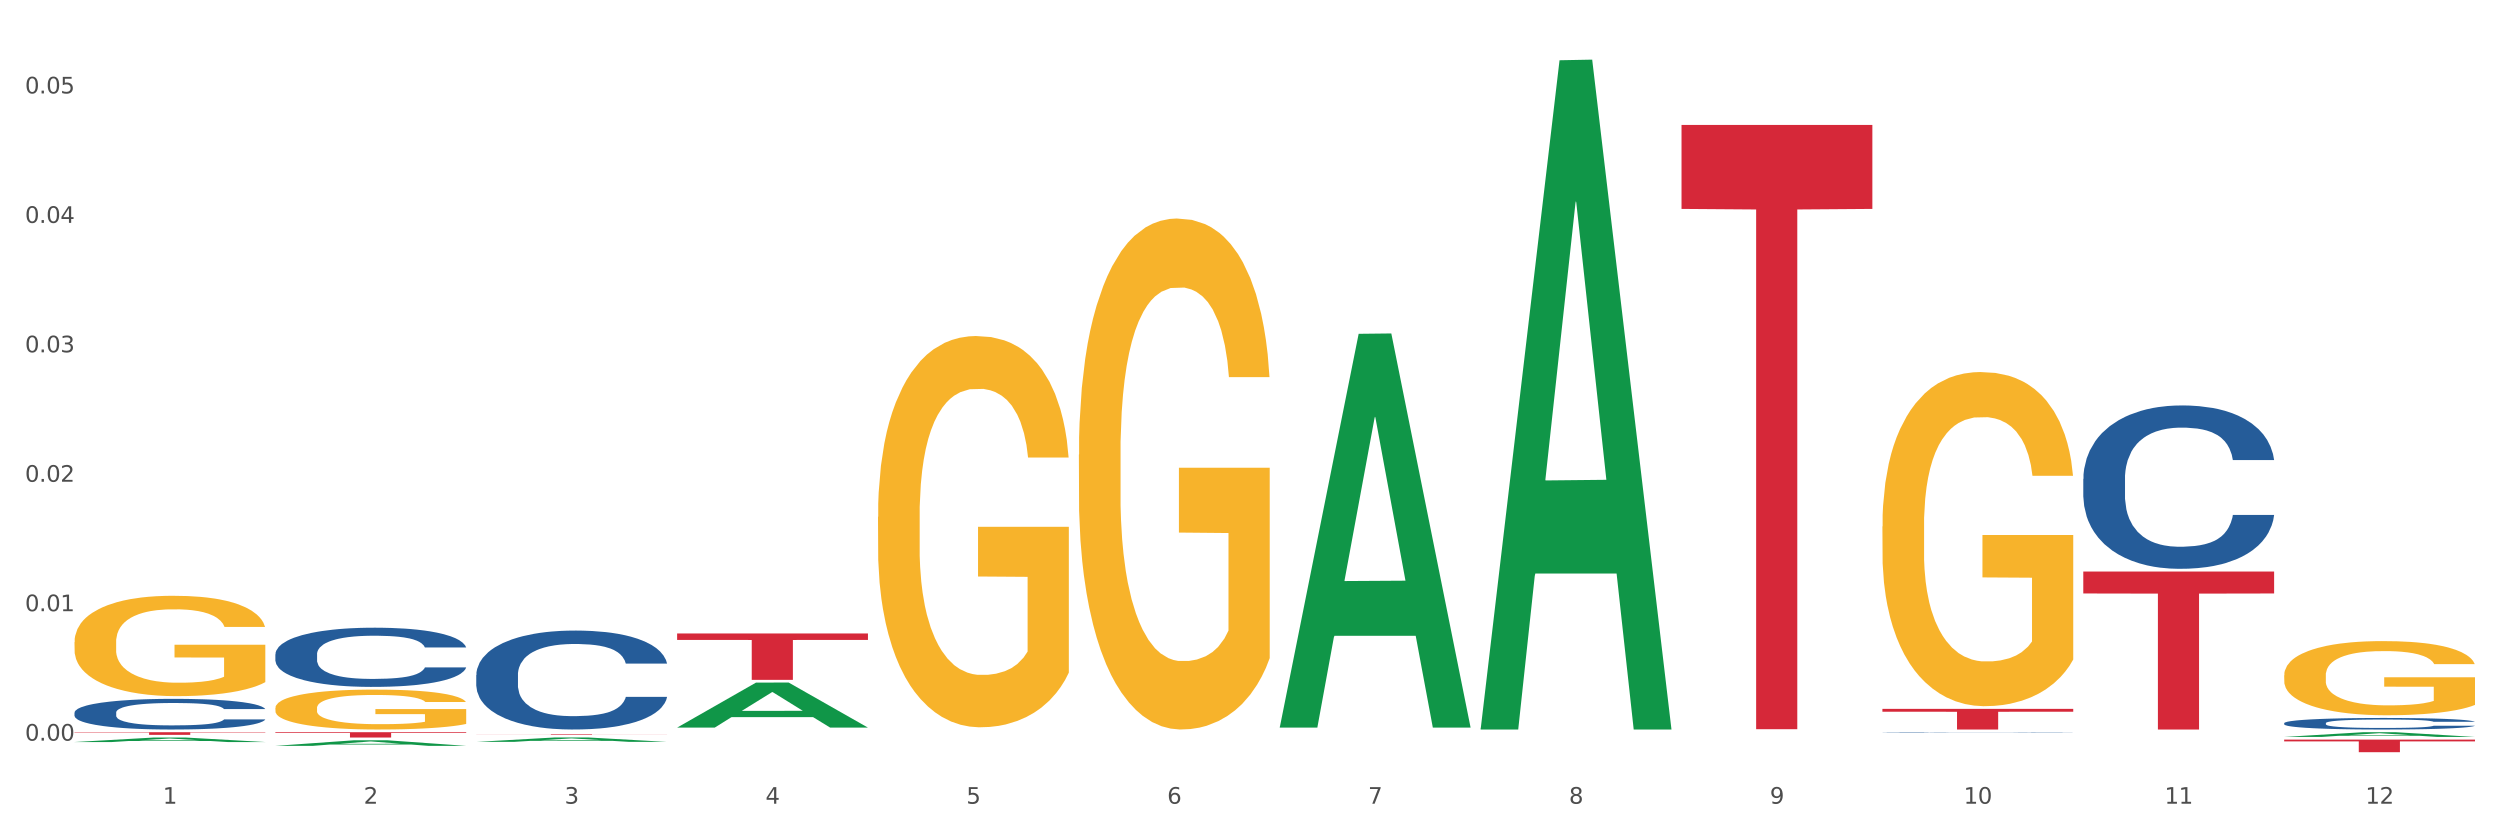 <?xml version="1.0" encoding="utf-8" standalone="no"?>
<!DOCTYPE svg PUBLIC "-//W3C//DTD SVG 1.1//EN"
  "http://www.w3.org/Graphics/SVG/1.1/DTD/svg11.dtd">
<svg xmlns:xlink="http://www.w3.org/1999/xlink" width="1080pt" height="360pt" viewBox="0 0 1080 360" xmlns="http://www.w3.org/2000/svg" version="1.1">
 <rect x="0" y="0" width="1080" height="360" fill="#333333" stroke="none"/>
 <defs>
  <style type="text/css">*{stroke-linejoin: round; stroke-linecap: butt}</style>
 </defs>
 <g id="figure_1">
  <g id="patch_1">
   <path d="M 0 360 
L 1080 360 
L 1080 0 
L 0 0 
z
" style="fill: #ffffff; stroke: #ffffff; stroke-linejoin: miter"/>
  </g>
  <g id="axes_1">
   <g id="matplotlib.axis_1">
    <g id="xtick_1">
     <g id="text_1">
      <!-- 1 -->
      <g style="fill: #4d4d4d" transform="translate(70.342 347.204) scale(0.096 -0.096)">
       <defs>
        <path id="DejaVuSans-31" d="M 794 531 
L 1825 531 
L 1825 4091 
L 703 3866 
L 703 4441 
L 1819 4666 
L 2450 4666 
L 2450 531 
L 3481 531 
L 3481 0 
L 794 0 
L 794 531 
z
" transform="scale(0.016)"/>
       </defs>
       <use xlink:href="#DejaVuSans-31"/>
      </g>
     </g>
    </g>
    <g id="xtick_2">
     <g id="text_2">
      <!-- 2 -->
      <g style="fill: #4d4d4d" transform="translate(157.122 347.204) scale(0.096 -0.096)">
       <defs>
        <path id="DejaVuSans-32" d="M 1228 531 
L 3431 531 
L 3431 0 
L 469 0 
L 469 531 
Q 828 903 1448 1529 
Q 2069 2156 2228 2338 
Q 2531 2678 2651 2914 
Q 2772 3150 2772 3378 
Q 2772 3750 2511 3984 
Q 2250 4219 1831 4219 
Q 1534 4219 1204 4116 
Q 875 4013 500 3803 
L 500 4441 
Q 881 4594 1212 4672 
Q 1544 4750 1819 4750 
Q 2544 4750 2975 4387 
Q 3406 4025 3406 3419 
Q 3406 3131 3298 2873 
Q 3191 2616 2906 2266 
Q 2828 2175 2409 1742 
Q 1991 1309 1228 531 
z
" transform="scale(0.016)"/>
       </defs>
       <use xlink:href="#DejaVuSans-32"/>
      </g>
     </g>
    </g>
    <g id="xtick_3">
     <g id="text_3">
      <!-- 3 -->
      <g style="fill: #4d4d4d" transform="translate(243.902 347.204) scale(0.096 -0.096)">
       <defs>
        <path id="DejaVuSans-33" d="M 2597 2516 
Q 3050 2419 3304 2112 
Q 3559 1806 3559 1356 
Q 3559 666 3084 287 
Q 2609 -91 1734 -91 
Q 1441 -91 1130 -33 
Q 819 25 488 141 
L 488 750 
Q 750 597 1062 519 
Q 1375 441 1716 441 
Q 2309 441 2620 675 
Q 2931 909 2931 1356 
Q 2931 1769 2642 2001 
Q 2353 2234 1838 2234 
L 1294 2234 
L 1294 2753 
L 1863 2753 
Q 2328 2753 2575 2939 
Q 2822 3125 2822 3475 
Q 2822 3834 2567 4026 
Q 2313 4219 1838 4219 
Q 1578 4219 1281 4162 
Q 984 4106 628 3988 
L 628 4550 
Q 988 4650 1302 4700 
Q 1616 4750 1894 4750 
Q 2613 4750 3031 4423 
Q 3450 4097 3450 3541 
Q 3450 3153 3228 2886 
Q 3006 2619 2597 2516 
z
" transform="scale(0.016)"/>
       </defs>
       <use xlink:href="#DejaVuSans-33"/>
      </g>
     </g>
    </g>
    <g id="xtick_4">
     <g id="text_4">
      <!-- 4 -->
      <g style="fill: #4d4d4d" transform="translate(330.683 347.204) scale(0.096 -0.096)">
       <defs>
        <path id="DejaVuSans-34" d="M 2419 4116 
L 825 1625 
L 2419 1625 
L 2419 4116 
z
M 2253 4666 
L 3047 4666 
L 3047 1625 
L 3713 1625 
L 3713 1100 
L 3047 1100 
L 3047 0 
L 2419 0 
L 2419 1100 
L 313 1100 
L 313 1709 
L 2253 4666 
z
" transform="scale(0.016)"/>
       </defs>
       <use xlink:href="#DejaVuSans-34"/>
      </g>
     </g>
    </g>
    <g id="xtick_5">
     <g id="text_5">
      <!-- 5 -->
      <g style="fill: #4d4d4d" transform="translate(417.463 347.204) scale(0.096 -0.096)">
       <defs>
        <path id="DejaVuSans-35" d="M 691 4666 
L 3169 4666 
L 3169 4134 
L 1269 4134 
L 1269 2991 
Q 1406 3038 1543 3061 
Q 1681 3084 1819 3084 
Q 2600 3084 3056 2656 
Q 3513 2228 3513 1497 
Q 3513 744 3044 326 
Q 2575 -91 1722 -91 
Q 1428 -91 1123 -41 
Q 819 9 494 109 
L 494 744 
Q 775 591 1075 516 
Q 1375 441 1709 441 
Q 2250 441 2565 725 
Q 2881 1009 2881 1497 
Q 2881 1984 2565 2268 
Q 2250 2553 1709 2553 
Q 1456 2553 1204 2497 
Q 953 2441 691 2322 
L 691 4666 
z
" transform="scale(0.016)"/>
       </defs>
       <use xlink:href="#DejaVuSans-35"/>
      </g>
     </g>
    </g>
    <g id="xtick_6">
     <g id="text_6">
      <!-- 6 -->
      <g style="fill: #4d4d4d" transform="translate(504.243 347.204) scale(0.096 -0.096)">
       <defs>
        <path id="DejaVuSans-36" d="M 2113 2584 
Q 1688 2584 1439 2293 
Q 1191 2003 1191 1497 
Q 1191 994 1439 701 
Q 1688 409 2113 409 
Q 2538 409 2786 701 
Q 3034 994 3034 1497 
Q 3034 2003 2786 2293 
Q 2538 2584 2113 2584 
z
M 3366 4563 
L 3366 3988 
Q 3128 4100 2886 4159 
Q 2644 4219 2406 4219 
Q 1781 4219 1451 3797 
Q 1122 3375 1075 2522 
Q 1259 2794 1537 2939 
Q 1816 3084 2150 3084 
Q 2853 3084 3261 2657 
Q 3669 2231 3669 1497 
Q 3669 778 3244 343 
Q 2819 -91 2113 -91 
Q 1303 -91 875 529 
Q 447 1150 447 2328 
Q 447 3434 972 4092 
Q 1497 4750 2381 4750 
Q 2619 4750 2861 4703 
Q 3103 4656 3366 4563 
z
" transform="scale(0.016)"/>
       </defs>
       <use xlink:href="#DejaVuSans-36"/>
      </g>
     </g>
    </g>
    <g id="xtick_7">
     <g id="text_7">
      <!-- 7 -->
      <g style="fill: #4d4d4d" transform="translate(591.024 347.204) scale(0.096 -0.096)">
       <defs>
        <path id="DejaVuSans-37" d="M 525 4666 
L 3525 4666 
L 3525 4397 
L 1831 0 
L 1172 0 
L 2766 4134 
L 525 4134 
L 525 4666 
z
" transform="scale(0.016)"/>
       </defs>
       <use xlink:href="#DejaVuSans-37"/>
      </g>
     </g>
    </g>
    <g id="xtick_8">
     <g id="text_8">
      <!-- 8 -->
      <g style="fill: #4d4d4d" transform="translate(677.804 347.204) scale(0.096 -0.096)">
       <defs>
        <path id="DejaVuSans-38" d="M 2034 2216 
Q 1584 2216 1326 1975 
Q 1069 1734 1069 1313 
Q 1069 891 1326 650 
Q 1584 409 2034 409 
Q 2484 409 2743 651 
Q 3003 894 3003 1313 
Q 3003 1734 2745 1975 
Q 2488 2216 2034 2216 
z
M 1403 2484 
Q 997 2584 770 2862 
Q 544 3141 544 3541 
Q 544 4100 942 4425 
Q 1341 4750 2034 4750 
Q 2731 4750 3128 4425 
Q 3525 4100 3525 3541 
Q 3525 3141 3298 2862 
Q 3072 2584 2669 2484 
Q 3125 2378 3379 2068 
Q 3634 1759 3634 1313 
Q 3634 634 3220 271 
Q 2806 -91 2034 -91 
Q 1263 -91 848 271 
Q 434 634 434 1313 
Q 434 1759 690 2068 
Q 947 2378 1403 2484 
z
M 1172 3481 
Q 1172 3119 1398 2916 
Q 1625 2713 2034 2713 
Q 2441 2713 2670 2916 
Q 2900 3119 2900 3481 
Q 2900 3844 2670 4047 
Q 2441 4250 2034 4250 
Q 1625 4250 1398 4047 
Q 1172 3844 1172 3481 
z
" transform="scale(0.016)"/>
       </defs>
       <use xlink:href="#DejaVuSans-38"/>
      </g>
     </g>
    </g>
    <g id="xtick_9">
     <g id="text_9">
      <!-- 9 -->
      <g style="fill: #4d4d4d" transform="translate(764.584 347.204) scale(0.096 -0.096)">
       <defs>
        <path id="DejaVuSans-39" d="M 703 97 
L 703 672 
Q 941 559 1184 500 
Q 1428 441 1663 441 
Q 2288 441 2617 861 
Q 2947 1281 2994 2138 
Q 2813 1869 2534 1725 
Q 2256 1581 1919 1581 
Q 1219 1581 811 2004 
Q 403 2428 403 3163 
Q 403 3881 828 4315 
Q 1253 4750 1959 4750 
Q 2769 4750 3195 4129 
Q 3622 3509 3622 2328 
Q 3622 1225 3098 567 
Q 2575 -91 1691 -91 
Q 1453 -91 1209 -44 
Q 966 3 703 97 
z
M 1959 2075 
Q 2384 2075 2632 2365 
Q 2881 2656 2881 3163 
Q 2881 3666 2632 3958 
Q 2384 4250 1959 4250 
Q 1534 4250 1286 3958 
Q 1038 3666 1038 3163 
Q 1038 2656 1286 2365 
Q 1534 2075 1959 2075 
z
" transform="scale(0.016)"/>
       </defs>
       <use xlink:href="#DejaVuSans-39"/>
      </g>
     </g>
    </g>
    <g id="xtick_10">
     <g id="text_10">
      <!-- 10 -->
      <g style="fill: #4d4d4d" transform="translate(848.311 347.204) scale(0.096 -0.096)">
       <defs>
        <path id="DejaVuSans-30" d="M 2034 4250 
Q 1547 4250 1301 3770 
Q 1056 3291 1056 2328 
Q 1056 1369 1301 889 
Q 1547 409 2034 409 
Q 2525 409 2770 889 
Q 3016 1369 3016 2328 
Q 3016 3291 2770 3770 
Q 2525 4250 2034 4250 
z
M 2034 4750 
Q 2819 4750 3233 4129 
Q 3647 3509 3647 2328 
Q 3647 1150 3233 529 
Q 2819 -91 2034 -91 
Q 1250 -91 836 529 
Q 422 1150 422 2328 
Q 422 3509 836 4129 
Q 1250 4750 2034 4750 
z
" transform="scale(0.016)"/>
       </defs>
       <use xlink:href="#DejaVuSans-31"/>
       <use xlink:href="#DejaVuSans-30" transform="translate(63.623 0)"/>
      </g>
     </g>
    </g>
    <g id="xtick_11">
     <g id="text_11">
      <!-- 11 -->
      <g style="fill: #4d4d4d" transform="translate(935.091 347.204) scale(0.096 -0.096)">
       <use xlink:href="#DejaVuSans-31"/>
       <use xlink:href="#DejaVuSans-31" transform="translate(63.623 0)"/>
      </g>
     </g>
    </g>
    <g id="xtick_12">
     <g id="text_12">
      <!-- 12 -->
      <g style="fill: #4d4d4d" transform="translate(1021.871 347.204) scale(0.096 -0.096)">
       <use xlink:href="#DejaVuSans-31"/>
       <use xlink:href="#DejaVuSans-32" transform="translate(63.623 0)"/>
      </g>
     </g>
    </g>
    <g id="xtick_13"/>
    <g id="xtick_14"/>
    <g id="xtick_15"/>
    <g id="xtick_16"/>
    <g id="xtick_17"/>
    <g id="xtick_18"/>
    <g id="xtick_19"/>
    <g id="xtick_20"/>
    <g id="xtick_21"/>
    <g id="xtick_22"/>
    <g id="xtick_23"/>
   </g>
   <g id="matplotlib.axis_2">
    <g id="ytick_1">
     <g id="text_13">
      <!-- 0.00 -->
      <g style="fill: #4d4d4d" transform="translate(10.8 319.96) scale(0.096 -0.096)">
       <defs>
        <path id="DejaVuSans-2e" d="M 684 794 
L 1344 794 
L 1344 0 
L 684 0 
L 684 794 
z
" transform="scale(0.016)"/>
       </defs>
       <use xlink:href="#DejaVuSans-30"/>
       <use xlink:href="#DejaVuSans-2e" transform="translate(63.623 0)"/>
       <use xlink:href="#DejaVuSans-30" transform="translate(95.41 0)"/>
       <use xlink:href="#DejaVuSans-30" transform="translate(159.033 0)"/>
      </g>
     </g>
    </g>
    <g id="ytick_2">
     <g id="text_14">
      <!-- 0.01 -->
      <g style="fill: #4d4d4d" transform="translate(10.8 264.041) scale(0.096 -0.096)">
       <use xlink:href="#DejaVuSans-30"/>
       <use xlink:href="#DejaVuSans-2e" transform="translate(63.623 0)"/>
       <use xlink:href="#DejaVuSans-30" transform="translate(95.41 0)"/>
       <use xlink:href="#DejaVuSans-31" transform="translate(159.033 0)"/>
      </g>
     </g>
    </g>
    <g id="ytick_3">
     <g id="text_15">
      <!-- 0.02 -->
      <g style="fill: #4d4d4d" transform="translate(10.8 208.123) scale(0.096 -0.096)">
       <use xlink:href="#DejaVuSans-30"/>
       <use xlink:href="#DejaVuSans-2e" transform="translate(63.623 0)"/>
       <use xlink:href="#DejaVuSans-30" transform="translate(95.41 0)"/>
       <use xlink:href="#DejaVuSans-32" transform="translate(159.033 0)"/>
      </g>
     </g>
    </g>
    <g id="ytick_4">
     <g id="text_16">
      <!-- 0.03 -->
      <g style="fill: #4d4d4d" transform="translate(10.8 152.205) scale(0.096 -0.096)">
       <use xlink:href="#DejaVuSans-30"/>
       <use xlink:href="#DejaVuSans-2e" transform="translate(63.623 0)"/>
       <use xlink:href="#DejaVuSans-30" transform="translate(95.41 0)"/>
       <use xlink:href="#DejaVuSans-33" transform="translate(159.033 0)"/>
      </g>
     </g>
    </g>
    <g id="ytick_5">
     <g id="text_17">
      <!-- 0.04 -->
      <g style="fill: #4d4d4d" transform="translate(10.8 96.287) scale(0.096 -0.096)">
       <use xlink:href="#DejaVuSans-30"/>
       <use xlink:href="#DejaVuSans-2e" transform="translate(63.623 0)"/>
       <use xlink:href="#DejaVuSans-30" transform="translate(95.41 0)"/>
       <use xlink:href="#DejaVuSans-34" transform="translate(159.033 0)"/>
      </g>
     </g>
    </g>
    <g id="ytick_6">
     <g id="text_18">
      <!-- 0.05 -->
      <g style="fill: #4d4d4d" transform="translate(10.8 40.368) scale(0.096 -0.096)">
       <use xlink:href="#DejaVuSans-30"/>
       <use xlink:href="#DejaVuSans-2e" transform="translate(63.623 0)"/>
       <use xlink:href="#DejaVuSans-30" transform="translate(95.41 0)"/>
       <use xlink:href="#DejaVuSans-35" transform="translate(159.033 0)"/>
      </g>
     </g>
    </g>
    <g id="ytick_7"/>
    <g id="ytick_8"/>
    <g id="ytick_9"/>
    <g id="ytick_10"/>
    <g id="ytick_11"/>
   </g>
   <g id="PolyCollection_1">
    <path d="M 32.175 320.555 
L 32.26 320.553 
L 66.256 318.623 
L 80.365 318.621 
L 114.616 320.559 
L 98.298 320.559 
L 90.904 320.108 
L 55.803 320.108 
L 55.548 320.115 
L 48.408 320.559 
L 32.175 320.559 
L 32.175 320.555 
L 60.222 319.838 
L 86.484 319.836 
L 73.481 319.034 
L 73.311 319.03 
L 73.141 319.036 
L 60.137 319.836 
L 60.222 319.838 
L 32.175 320.555 
z
" clip-path="url(#pdb526572ab)" style="fill: #109648"/>
    <path d="M 118.955 282.657 
L 119.053 282.633 
L 119.053 281.979 
L 119.345 281.092 
L 120.417 279.456 
L 121.781 278.218 
L 124.12 276.77 
L 125.387 276.162 
L 127.044 275.485 
L 130.454 274.387 
L 134.352 273.452 
L 137.081 272.939 
L 139.127 272.611 
L 143.707 272.027 
L 146.338 271.77 
L 149.067 271.56 
L 151.406 271.42 
L 155.304 271.257 
L 158.422 271.186 
L 162.028 271.163 
L 165.048 271.186 
L 169.044 271.28 
L 174.891 271.56 
L 177.132 271.724 
L 180.153 272.004 
L 183.271 272.378 
L 185.805 272.752 
L 188.728 273.289 
L 191.749 273.99 
L 194.673 274.877 
L 196.719 275.695 
L 198.376 276.559 
L 199.837 277.611 
L 200.909 278.755 
L 201.397 279.713 
L 183.564 279.713 
L 183.076 278.849 
L 182.102 277.914 
L 181.127 277.284 
L 180.055 276.77 
L 178.399 276.186 
L 176.937 275.812 
L 174.501 275.368 
L 172.26 275.088 
L 170.408 274.924 
L 168.167 274.784 
L 163.392 274.644 
L 159.981 274.644 
L 157.837 274.691 
L 155.206 274.807 
L 152.965 274.971 
L 150.334 275.251 
L 148.287 275.555 
L 146.241 275.952 
L 145.071 276.232 
L 143.317 276.746 
L 142.148 277.167 
L 140.589 277.891 
L 139.712 278.405 
L 138.153 279.737 
L 137.471 280.718 
L 137.178 281.395 
L 136.983 282.143 
L 136.983 285.787 
L 137.568 287.422 
L 138.055 288.123 
L 138.835 288.918 
L 140.297 289.945 
L 142.44 290.95 
L 144.682 291.674 
L 146.533 292.118 
L 148.287 292.445 
L 150.041 292.702 
L 152.185 292.936 
L 153.939 293.076 
L 156.57 293.216 
L 159.689 293.286 
L 162.125 293.286 
L 167.095 293.169 
L 169.336 293.052 
L 171.48 292.889 
L 173.819 292.632 
L 175.67 292.352 
L 176.742 292.141 
L 178.496 291.697 
L 179.861 291.23 
L 181.03 290.693 
L 181.81 290.226 
L 182.687 289.525 
L 183.369 288.731 
L 183.564 288.31 
L 201.397 288.31 
L 201.007 289.151 
L 200.325 289.969 
L 198.96 291.067 
L 197.889 291.697 
L 196.232 292.468 
L 194.478 293.122 
L 192.042 293.847 
L 189.8 294.384 
L 187.462 294.851 
L 184.928 295.272 
L 180.348 295.856 
L 178.691 296.019 
L 175.183 296.3 
L 172.454 296.463 
L 168.459 296.627 
L 164.366 296.72 
L 160.079 296.743 
L 156.278 296.697 
L 152.088 296.557 
L 149.457 296.416 
L 146.533 296.206 
L 143.123 295.879 
L 139.907 295.482 
L 136.886 295.015 
L 134.06 294.477 
L 131.429 293.87 
L 128.018 292.866 
L 125.484 291.884 
L 123.633 290.973 
L 122.366 290.202 
L 121.099 289.221 
L 120.417 288.544 
L 119.345 286.908 
L 118.955 285.39 
L 118.955 282.657 
z
" clip-path="url(#pdb526572ab)" style="fill: #255c99"/>
    <path d="M 205.736 291.609 
L 205.833 291.57 
L 205.833 290.477 
L 206.125 288.993 
L 207.197 286.26 
L 208.562 284.191 
L 210.9 281.771 
L 212.167 280.756 
L 213.824 279.624 
L 217.235 277.789 
L 221.133 276.227 
L 223.861 275.368 
L 225.907 274.822 
L 230.488 273.846 
L 233.119 273.416 
L 235.847 273.065 
L 238.186 272.831 
L 242.084 272.557 
L 245.202 272.44 
L 248.808 272.401 
L 251.829 272.44 
L 255.824 272.596 
L 261.671 273.065 
L 263.912 273.338 
L 266.933 273.807 
L 270.052 274.431 
L 272.585 275.056 
L 275.509 275.954 
L 278.53 277.125 
L 281.453 278.609 
L 283.499 279.975 
L 285.156 281.419 
L 286.618 283.176 
L 287.69 285.089 
L 288.177 286.69 
L 270.344 286.69 
L 269.857 285.245 
L 268.882 283.684 
L 267.908 282.63 
L 266.836 281.771 
L 265.179 280.795 
L 263.717 280.17 
L 261.281 279.428 
L 259.04 278.96 
L 257.188 278.687 
L 254.947 278.452 
L 250.172 278.218 
L 246.761 278.218 
L 244.618 278.296 
L 241.986 278.491 
L 239.745 278.765 
L 237.114 279.233 
L 235.068 279.741 
L 233.021 280.404 
L 231.852 280.873 
L 230.098 281.732 
L 228.928 282.434 
L 227.369 283.645 
L 226.492 284.504 
L 224.933 286.729 
L 224.251 288.369 
L 223.959 289.501 
L 223.764 290.75 
L 223.764 296.84 
L 224.348 299.573 
L 224.836 300.744 
L 225.615 302.072 
L 227.077 303.789 
L 229.221 305.468 
L 231.462 306.678 
L 233.314 307.42 
L 235.068 307.967 
L 236.822 308.396 
L 238.966 308.787 
L 240.72 309.021 
L 243.351 309.255 
L 246.469 309.372 
L 248.905 309.372 
L 253.875 309.177 
L 256.116 308.982 
L 258.26 308.708 
L 260.599 308.279 
L 262.451 307.811 
L 263.523 307.459 
L 265.277 306.717 
L 266.641 305.937 
L 267.81 305.039 
L 268.59 304.258 
L 269.467 303.087 
L 270.149 301.759 
L 270.344 301.057 
L 288.177 301.057 
L 287.787 302.462 
L 287.105 303.828 
L 285.741 305.663 
L 284.669 306.717 
L 283.012 308.006 
L 281.258 309.099 
L 278.822 310.309 
L 276.581 311.207 
L 274.242 311.988 
L 271.708 312.691 
L 267.128 313.667 
L 265.472 313.94 
L 261.963 314.408 
L 259.235 314.682 
L 255.239 314.955 
L 251.147 315.111 
L 246.859 315.15 
L 243.058 315.072 
L 238.868 314.838 
L 236.237 314.604 
L 233.314 314.252 
L 229.903 313.706 
L 226.687 313.042 
L 223.666 312.261 
L 220.84 311.363 
L 218.209 310.348 
L 214.798 308.669 
L 212.265 307.03 
L 210.413 305.507 
L 209.146 304.219 
L 207.88 302.579 
L 207.197 301.447 
L 206.125 298.714 
L 205.736 296.177 
L 205.736 291.609 
z
" clip-path="url(#pdb526572ab)" style="fill: #255c99"/>
    <path d="M 813.198 316.413 
L 813.295 316.413 
L 813.295 316.407 
L 813.588 316.399 
L 814.66 316.385 
L 816.024 316.374 
L 818.363 316.361 
L 819.63 316.356 
L 821.286 316.35 
L 824.697 316.341 
L 828.595 316.332 
L 831.323 316.328 
L 833.37 316.325 
L 837.95 316.32 
L 840.581 316.318 
L 843.31 316.316 
L 845.648 316.315 
L 849.546 316.313 
L 852.665 316.313 
L 856.27 316.312 
L 859.291 316.313 
L 863.286 316.313 
L 869.133 316.316 
L 871.375 316.317 
L 874.396 316.32 
L 877.514 316.323 
L 880.048 316.326 
L 882.971 316.331 
L 885.992 316.337 
L 888.915 316.345 
L 890.962 316.352 
L 892.618 316.36 
L 894.08 316.369 
L 895.152 316.379 
L 895.639 316.387 
L 877.806 316.387 
L 877.319 316.38 
L 876.345 316.371 
L 875.37 316.366 
L 874.298 316.361 
L 872.642 316.356 
L 871.18 316.353 
L 868.744 316.349 
L 866.502 316.347 
L 864.651 316.345 
L 862.409 316.344 
L 857.634 316.343 
L 854.224 316.343 
L 852.08 316.343 
L 849.449 316.344 
L 847.207 316.346 
L 844.576 316.348 
L 842.53 316.351 
L 840.484 316.354 
L 839.314 316.357 
L 837.56 316.361 
L 836.391 316.365 
L 834.832 316.371 
L 833.955 316.376 
L 832.395 316.387 
L 831.713 316.396 
L 831.421 316.402 
L 831.226 316.408 
L 831.226 316.44 
L 831.811 316.455 
L 832.298 316.461 
L 833.077 316.468 
L 834.539 316.477 
L 836.683 316.486 
L 838.924 316.492 
L 840.776 316.496 
L 842.53 316.499 
L 844.284 316.501 
L 846.428 316.503 
L 848.182 316.504 
L 850.813 316.505 
L 853.931 316.506 
L 856.368 316.506 
L 861.338 316.505 
L 863.579 316.504 
L 865.723 316.503 
L 868.061 316.5 
L 869.913 316.498 
L 870.985 316.496 
L 872.739 316.492 
L 874.103 316.488 
L 875.273 316.483 
L 876.052 316.479 
L 876.929 316.473 
L 877.611 316.466 
L 877.806 316.462 
L 895.639 316.462 
L 895.25 316.47 
L 894.567 316.477 
L 893.203 316.487 
L 892.131 316.492 
L 890.475 316.499 
L 888.72 316.505 
L 886.284 316.511 
L 884.043 316.516 
L 881.704 316.52 
L 879.171 316.523 
L 874.59 316.528 
L 872.934 316.53 
L 869.426 316.532 
L 866.697 316.534 
L 862.702 316.535 
L 858.609 316.536 
L 854.321 316.536 
L 850.521 316.536 
L 846.33 316.535 
L 843.699 316.533 
L 840.776 316.532 
L 837.365 316.529 
L 834.149 316.525 
L 831.129 316.521 
L 828.303 316.516 
L 825.671 316.511 
L 822.261 316.502 
L 819.727 316.494 
L 817.876 316.486 
L 816.609 316.479 
L 815.342 316.47 
L 814.66 316.464 
L 813.588 316.45 
L 813.198 316.437 
L 813.198 316.413 
z
" clip-path="url(#pdb526572ab)" style="fill: #255c99"/>
    <path d="M 899.978 206.862 
L 900.076 206.798 
L 900.076 204.993 
L 900.368 202.543 
L 901.44 198.031 
L 902.804 194.614 
L 905.143 190.617 
L 906.41 188.941 
L 908.067 187.072 
L 911.477 184.042 
L 915.375 181.464 
L 918.104 180.046 
L 920.15 179.143 
L 924.73 177.531 
L 927.361 176.822 
L 930.09 176.242 
L 932.429 175.855 
L 936.327 175.404 
L 939.445 175.211 
L 943.051 175.146 
L 946.071 175.211 
L 950.067 175.469 
L 955.914 176.242 
L 958.155 176.693 
L 961.176 177.467 
L 964.294 178.498 
L 966.828 179.53 
L 969.751 181.012 
L 972.772 182.946 
L 975.696 185.396 
L 977.742 187.652 
L 979.399 190.037 
L 980.86 192.938 
L 981.932 196.097 
L 982.42 198.74 
L 964.587 198.74 
L 964.099 196.355 
L 963.125 193.776 
L 962.15 192.036 
L 961.078 190.617 
L 959.422 189.006 
L 957.96 187.974 
L 955.524 186.75 
L 953.283 185.976 
L 951.431 185.525 
L 949.19 185.138 
L 944.415 184.751 
L 941.004 184.751 
L 938.86 184.88 
L 936.229 185.203 
L 933.988 185.654 
L 931.357 186.427 
L 929.31 187.265 
L 927.264 188.361 
L 926.095 189.135 
L 924.34 190.553 
L 923.171 191.713 
L 921.612 193.712 
L 920.735 195.13 
L 919.176 198.804 
L 918.494 201.512 
L 918.201 203.381 
L 918.006 205.444 
L 918.006 215.5 
L 918.591 220.013 
L 919.078 221.946 
L 919.858 224.138 
L 921.32 226.975 
L 923.463 229.746 
L 925.705 231.745 
L 927.556 232.97 
L 929.31 233.872 
L 931.064 234.581 
L 933.208 235.226 
L 934.962 235.613 
L 937.593 235.999 
L 940.712 236.193 
L 943.148 236.193 
L 948.118 235.87 
L 950.359 235.548 
L 952.503 235.097 
L 954.842 234.388 
L 956.693 233.614 
L 957.765 233.034 
L 959.519 231.809 
L 960.884 230.52 
L 962.053 229.037 
L 962.833 227.748 
L 963.71 225.814 
L 964.392 223.622 
L 964.587 222.462 
L 982.42 222.462 
L 982.03 224.783 
L 981.348 227.039 
L 979.983 230.069 
L 978.912 231.809 
L 977.255 233.937 
L 975.501 235.741 
L 973.065 237.74 
L 970.823 239.222 
L 968.485 240.512 
L 965.951 241.672 
L 961.371 243.284 
L 959.714 243.735 
L 956.206 244.508 
L 953.477 244.96 
L 949.482 245.411 
L 945.389 245.669 
L 941.102 245.733 
L 937.301 245.604 
L 933.111 245.218 
L 930.48 244.831 
L 927.556 244.251 
L 924.146 243.348 
L 920.93 242.252 
L 917.909 240.963 
L 915.083 239.48 
L 912.452 237.804 
L 909.041 235.032 
L 906.507 232.325 
L 904.656 229.811 
L 903.389 227.684 
L 902.122 224.976 
L 901.44 223.107 
L 900.368 218.594 
L 899.978 214.404 
L 899.978 206.862 
z
" clip-path="url(#pdb526572ab)" style="fill: #255c99"/>
    <path d="M 986.759 312.402 
L 986.856 312.397 
L 986.856 312.27 
L 987.148 312.096 
L 988.22 311.777 
L 989.585 311.536 
L 991.923 311.253 
L 993.19 311.135 
L 994.847 311.003 
L 998.258 310.788 
L 1002.156 310.606 
L 1004.884 310.506 
L 1006.93 310.442 
L 1011.511 310.328 
L 1014.142 310.278 
L 1016.87 310.237 
L 1019.209 310.209 
L 1023.107 310.178 
L 1026.225 310.164 
L 1029.831 310.159 
L 1032.852 310.164 
L 1036.847 310.182 
L 1042.694 310.237 
L 1044.935 310.269 
L 1047.956 310.323 
L 1051.075 310.396 
L 1053.608 310.469 
L 1056.532 310.574 
L 1059.553 310.711 
L 1062.476 310.884 
L 1064.522 311.044 
L 1066.179 311.212 
L 1067.641 311.417 
L 1068.713 311.641 
L 1069.2 311.827 
L 1051.367 311.827 
L 1050.88 311.659 
L 1049.905 311.477 
L 1048.931 311.353 
L 1047.859 311.253 
L 1046.202 311.139 
L 1044.74 311.066 
L 1042.304 310.98 
L 1040.063 310.925 
L 1038.211 310.893 
L 1035.97 310.866 
L 1031.195 310.838 
L 1027.784 310.838 
L 1025.641 310.848 
L 1023.009 310.87 
L 1020.768 310.902 
L 1018.137 310.957 
L 1016.091 311.016 
L 1014.044 311.094 
L 1012.875 311.148 
L 1011.121 311.249 
L 1009.951 311.331 
L 1008.392 311.472 
L 1007.515 311.572 
L 1005.956 311.832 
L 1005.274 312.023 
L 1004.982 312.156 
L 1004.787 312.301 
L 1004.787 313.012 
L 1005.371 313.332 
L 1005.859 313.468 
L 1006.638 313.623 
L 1008.1 313.824 
L 1010.244 314.02 
L 1012.485 314.161 
L 1014.337 314.248 
L 1016.091 314.311 
L 1017.845 314.362 
L 1019.989 314.407 
L 1021.743 314.435 
L 1024.374 314.462 
L 1027.492 314.476 
L 1029.928 314.476 
L 1034.898 314.453 
L 1037.139 314.43 
L 1039.283 314.398 
L 1041.622 314.348 
L 1043.474 314.293 
L 1044.546 314.252 
L 1046.3 314.166 
L 1047.664 314.074 
L 1048.833 313.97 
L 1049.613 313.878 
L 1050.49 313.742 
L 1051.172 313.587 
L 1051.367 313.505 
L 1069.2 313.505 
L 1068.81 313.669 
L 1068.128 313.828 
L 1066.764 314.043 
L 1065.692 314.166 
L 1064.035 314.316 
L 1062.281 314.444 
L 1059.845 314.585 
L 1057.604 314.69 
L 1055.265 314.781 
L 1052.731 314.863 
L 1048.151 314.977 
L 1046.495 315.009 
L 1042.986 315.064 
L 1040.258 315.095 
L 1036.262 315.127 
L 1032.17 315.146 
L 1027.882 315.15 
L 1024.081 315.141 
L 1019.891 315.114 
L 1017.26 315.086 
L 1014.337 315.045 
L 1010.926 314.981 
L 1007.71 314.904 
L 1004.689 314.813 
L 1001.863 314.708 
L 999.232 314.59 
L 995.821 314.394 
L 993.288 314.202 
L 991.436 314.024 
L 990.169 313.874 
L 988.903 313.682 
L 988.22 313.55 
L 987.148 313.231 
L 986.759 312.935 
L 986.759 312.402 
z
" clip-path="url(#pdb526572ab)" style="fill: #255c99"/>
    <path d="M 205.736 317.152 
L 288.177 317.152 
L 288.177 317.188 
L 255.747 317.188 
L 255.747 317.413 
L 237.97 317.413 
L 237.97 317.188 
L 205.736 317.188 
L 205.736 317.152 
L 205.736 317.152 
z
" clip-path="url(#pdb526572ab)" style="fill: #d62839"/>
    <path d="M 292.516 273.664 
L 374.957 273.664 
L 374.957 276.448 
L 342.528 276.466 
L 342.528 293.698 
L 324.75 293.698 
L 324.75 276.466 
L 292.516 276.448 
L 292.516 273.682 
L 292.516 273.664 
z
" clip-path="url(#pdb526572ab)" style="fill: #d62839"/>
    <path d="M 726.418 53.969 
L 808.859 53.969 
L 808.859 90.247 
L 776.429 90.493 
L 776.429 315.024 
L 758.652 315.024 
L 758.652 90.493 
L 726.418 90.247 
L 726.418 54.215 
L 726.418 53.969 
z
" clip-path="url(#pdb526572ab)" style="fill: #d62839"/>
    <path d="M 813.198 306.237 
L 895.639 306.237 
L 895.639 307.476 
L 863.21 307.484 
L 863.21 315.15 
L 845.432 315.15 
L 845.432 307.484 
L 813.198 307.476 
L 813.198 306.246 
L 813.198 306.237 
z
" clip-path="url(#pdb526572ab)" style="fill: #d62839"/>
    <path d="M 899.978 246.895 
L 982.42 246.895 
L 982.42 256.381 
L 949.99 256.445 
L 949.99 315.15 
L 932.213 315.15 
L 932.213 256.445 
L 899.978 256.381 
L 899.978 246.96 
L 899.978 246.895 
z
" clip-path="url(#pdb526572ab)" style="fill: #d62839"/>
    <path d="M 986.759 319.517 
L 1069.2 319.517 
L 1069.2 320.272 
L 1036.77 320.277 
L 1036.77 324.95 
L 1018.993 324.95 
L 1018.993 320.277 
L 986.759 320.272 
L 986.759 319.522 
L 986.759 319.517 
z
" clip-path="url(#pdb526572ab)" style="fill: #d62839"/>
    <path d="M 32.175 316.312 
L 114.616 316.312 
L 114.616 316.472 
L 82.187 316.473 
L 82.187 317.459 
L 64.409 317.459 
L 64.409 316.473 
L 32.175 316.472 
L 32.175 316.313 
L 32.175 316.312 
z
" clip-path="url(#pdb526572ab)" style="fill: #d62839"/>
    <path d="M 32.175 307.854 
L 32.272 307.841 
L 32.272 307.503 
L 32.565 307.043 
L 33.637 306.196 
L 35.001 305.555 
L 37.34 304.804 
L 38.607 304.49 
L 40.263 304.139 
L 43.674 303.57 
L 47.572 303.086 
L 50.3 302.82 
L 52.347 302.65 
L 56.927 302.348 
L 59.558 302.215 
L 62.287 302.106 
L 64.625 302.033 
L 68.523 301.949 
L 71.642 301.912 
L 75.247 301.9 
L 78.268 301.912 
L 82.263 301.961 
L 88.11 302.106 
L 90.352 302.191 
L 93.373 302.336 
L 96.491 302.529 
L 99.025 302.723 
L 101.948 303.001 
L 104.969 303.364 
L 107.892 303.824 
L 109.939 304.248 
L 111.595 304.695 
L 113.057 305.24 
L 114.129 305.833 
L 114.616 306.329 
L 96.783 306.329 
L 96.296 305.881 
L 95.322 305.397 
L 94.347 305.07 
L 93.275 304.804 
L 91.619 304.502 
L 90.157 304.308 
L 87.721 304.078 
L 85.479 303.933 
L 83.628 303.848 
L 81.386 303.776 
L 76.611 303.703 
L 73.201 303.703 
L 71.057 303.727 
L 68.426 303.788 
L 66.184 303.873 
L 63.553 304.018 
L 61.507 304.175 
L 59.461 304.381 
L 58.291 304.526 
L 56.537 304.792 
L 55.368 305.01 
L 53.809 305.385 
L 52.932 305.651 
L 51.372 306.341 
L 50.69 306.849 
L 50.398 307.2 
L 50.203 307.587 
L 50.203 309.475 
L 50.788 310.322 
L 51.275 310.685 
L 52.054 311.096 
L 53.516 311.629 
L 55.66 312.149 
L 57.901 312.524 
L 59.753 312.754 
L 61.507 312.924 
L 63.261 313.057 
L 65.405 313.178 
L 67.159 313.25 
L 69.79 313.323 
L 72.908 313.359 
L 75.345 313.359 
L 80.314 313.299 
L 82.556 313.238 
L 84.7 313.154 
L 87.038 313.02 
L 88.89 312.875 
L 89.962 312.766 
L 91.716 312.536 
L 93.08 312.294 
L 94.25 312.016 
L 95.029 311.774 
L 95.906 311.411 
L 96.588 311 
L 96.783 310.782 
L 114.616 310.782 
L 114.227 311.217 
L 113.544 311.641 
L 112.18 312.21 
L 111.108 312.536 
L 109.452 312.936 
L 107.697 313.275 
L 105.261 313.65 
L 103.02 313.928 
L 100.681 314.17 
L 98.148 314.388 
L 93.567 314.69 
L 91.911 314.775 
L 88.403 314.92 
L 85.674 315.005 
L 81.679 315.09 
L 77.586 315.138 
L 73.298 315.15 
L 69.498 315.126 
L 65.307 315.053 
L 62.676 314.981 
L 59.753 314.872 
L 56.342 314.702 
L 53.126 314.497 
L 50.105 314.255 
L 47.279 313.976 
L 44.648 313.662 
L 41.238 313.141 
L 38.704 312.633 
L 36.853 312.161 
L 35.586 311.762 
L 34.319 311.254 
L 33.637 310.903 
L 32.565 310.056 
L 32.175 309.269 
L 32.175 307.854 
z
" clip-path="url(#pdb526572ab)" style="fill: #255c99"/>
    <path d="M 118.955 316.312 
L 201.397 316.312 
L 201.397 316.634 
L 168.967 316.636 
L 168.967 318.625 
L 151.189 318.625 
L 151.189 316.636 
L 118.955 316.634 
L 118.955 316.314 
L 118.955 316.312 
z
" clip-path="url(#pdb526572ab)" style="fill: #d62839"/>
    <path d="M 118.955 305.874 
L 119.053 305.859 
L 119.053 305.292 
L 119.247 304.803 
L 120.221 303.622 
L 121.681 302.646 
L 122.751 302.126 
L 123.822 301.701 
L 125.087 301.276 
L 126.645 300.835 
L 129.467 300.189 
L 131.219 299.858 
L 133.361 299.512 
L 137.254 299.008 
L 140.077 298.725 
L 142.997 298.488 
L 147.766 298.205 
L 150.881 298.079 
L 154.19 297.984 
L 158.181 297.921 
L 161.198 297.906 
L 167.817 297.953 
L 173.462 298.095 
L 176.187 298.205 
L 179.691 298.394 
L 181.541 298.52 
L 184.558 298.772 
L 187.673 299.103 
L 189.814 299.386 
L 193.026 299.921 
L 195.459 300.457 
L 197.698 301.118 
L 198.866 301.575 
L 199.742 302 
L 200.521 302.488 
L 201.299 303.26 
L 183.779 303.26 
L 183.098 302.709 
L 182.027 302.189 
L 180.47 301.685 
L 179.107 301.37 
L 176.771 300.977 
L 174.63 300.725 
L 172.391 300.536 
L 169.666 300.378 
L 167.525 300.299 
L 164.507 300.236 
L 158.57 300.252 
L 154.579 300.378 
L 151.854 300.536 
L 150.102 300.677 
L 148.545 300.835 
L 146.793 301.055 
L 144.749 301.386 
L 143.289 301.685 
L 141.829 302.063 
L 140.661 302.441 
L 139.59 302.882 
L 138.714 303.355 
L 138.033 303.843 
L 137.449 304.441 
L 136.962 305.433 
L 136.962 307.591 
L 137.157 308.079 
L 137.643 308.725 
L 138.227 309.213 
L 139.201 309.796 
L 140.077 310.189 
L 141.731 310.756 
L 143.581 311.229 
L 145.041 311.528 
L 146.501 311.78 
L 149.031 312.126 
L 151.854 312.41 
L 154.287 312.583 
L 157.597 312.741 
L 159.835 312.804 
L 161.782 312.835 
L 166.551 312.835 
L 169.958 312.788 
L 173.754 312.678 
L 176.674 312.536 
L 179.107 312.363 
L 181.833 312.079 
L 183.585 311.811 
L 183.585 308.52 
L 162.171 308.504 
L 162.171 306.315 
L 201.397 306.315 
L 201.397 312.741 
L 199.742 313.071 
L 197.893 313.371 
L 195.946 313.638 
L 193.026 313.969 
L 189.522 314.284 
L 186.407 314.504 
L 183.098 314.693 
L 179.205 314.867 
L 174.143 315.024 
L 171.029 315.087 
L 167.135 315.134 
L 162.561 315.15 
L 158.57 315.119 
L 154.677 315.04 
L 150.589 314.898 
L 146.598 314.693 
L 143.581 314.489 
L 140.563 314.237 
L 137.351 313.906 
L 134.821 313.591 
L 132.874 313.308 
L 130.733 312.945 
L 128.397 312.473 
L 126.645 312.048 
L 125.087 311.607 
L 123.433 311.04 
L 122.265 310.552 
L 121.097 309.937 
L 120.415 309.481 
L 119.637 308.772 
L 119.053 307.78 
L 118.955 305.874 
z
" clip-path="url(#pdb526572ab)" style="fill: #f7b32b"/>
    <path d="M 118.955 322.204 
L 119.04 322.202 
L 153.037 319.789 
L 167.145 319.787 
L 201.397 322.209 
L 185.078 322.209 
L 177.684 321.645 
L 142.583 321.645 
L 142.328 321.654 
L 135.189 322.209 
L 118.955 322.209 
L 118.955 322.204 
L 147.002 321.308 
L 173.265 321.306 
L 160.261 320.303 
L 160.091 320.299 
L 159.921 320.306 
L 146.917 321.306 
L 147.002 321.308 
L 118.955 322.204 
z
" clip-path="url(#pdb526572ab)" style="fill: #109648"/>
    <path d="M 205.736 320.492 
L 205.821 320.491 
L 239.817 318.577 
L 253.926 318.575 
L 288.177 320.496 
L 271.859 320.496 
L 264.464 320.049 
L 229.363 320.049 
L 229.108 320.056 
L 221.969 320.496 
L 205.736 320.496 
L 205.736 320.492 
L 233.783 319.782 
L 260.045 319.78 
L 247.041 318.985 
L 246.871 318.981 
L 246.701 318.987 
L 233.698 319.78 
L 233.783 319.782 
L 205.736 320.492 
z
" clip-path="url(#pdb526572ab)" style="fill: #109648"/>
    <path d="M 32.175 277.414 
L 32.272 277.375 
L 32.272 275.949 
L 32.467 274.722 
L 33.44 271.752 
L 34.9 269.297 
L 35.971 267.99 
L 37.042 266.921 
L 38.307 265.851 
L 39.864 264.743 
L 42.687 263.119 
L 44.439 262.288 
L 46.58 261.416 
L 50.474 260.149 
L 53.296 259.436 
L 56.216 258.842 
L 60.986 258.13 
L 64.1 257.813 
L 67.41 257.575 
L 71.4 257.417 
L 74.418 257.377 
L 81.036 257.496 
L 86.682 257.853 
L 89.407 258.13 
L 92.911 258.605 
L 94.76 258.922 
L 97.778 259.555 
L 100.892 260.387 
L 103.034 261.1 
L 106.246 262.446 
L 108.679 263.792 
L 110.918 265.455 
L 112.086 266.604 
L 112.962 267.673 
L 113.74 268.901 
L 114.519 270.841 
L 96.999 270.841 
L 96.318 269.455 
L 95.247 268.148 
L 93.69 266.881 
L 92.327 266.089 
L 89.991 265.099 
L 87.85 264.466 
L 85.611 263.99 
L 82.886 263.594 
L 80.744 263.396 
L 77.727 263.238 
L 71.79 263.278 
L 67.799 263.594 
L 65.074 263.99 
L 63.322 264.347 
L 61.764 264.743 
L 60.012 265.297 
L 57.968 266.129 
L 56.508 266.881 
L 55.048 267.831 
L 53.88 268.782 
L 52.81 269.891 
L 51.934 271.078 
L 51.252 272.306 
L 50.668 273.811 
L 50.182 276.306 
L 50.182 281.731 
L 50.376 282.958 
L 50.863 284.582 
L 51.447 285.809 
L 52.42 287.274 
L 53.296 288.264 
L 54.951 289.69 
L 56.8 290.878 
L 58.26 291.63 
L 59.72 292.264 
L 62.251 293.135 
L 65.074 293.848 
L 67.507 294.283 
L 70.816 294.679 
L 73.055 294.838 
L 75.002 294.917 
L 79.771 294.917 
L 83.178 294.798 
L 86.974 294.521 
L 89.894 294.165 
L 92.327 293.729 
L 95.052 293.016 
L 96.804 292.343 
L 96.804 284.067 
L 75.391 284.027 
L 75.391 278.523 
L 114.616 278.523 
L 114.616 294.679 
L 112.962 295.511 
L 111.112 296.263 
L 109.166 296.936 
L 106.246 297.768 
L 102.742 298.56 
L 99.627 299.114 
L 96.318 299.59 
L 92.424 300.025 
L 87.363 300.421 
L 84.248 300.58 
L 80.355 300.698 
L 75.78 300.738 
L 71.79 300.659 
L 67.896 300.461 
L 63.808 300.104 
L 59.818 299.59 
L 56.8 299.075 
L 53.783 298.441 
L 50.571 297.61 
L 48.04 296.818 
L 46.094 296.105 
L 43.952 295.194 
L 41.616 294.006 
L 39.864 292.937 
L 38.307 291.828 
L 36.652 290.403 
L 35.484 289.175 
L 34.316 287.631 
L 33.635 286.482 
L 32.856 284.7 
L 32.272 282.206 
L 32.175 277.414 
z
" clip-path="url(#pdb526572ab)" style="fill: #f7b32b"/>
    <path d="M 986.759 291.761 
L 986.856 291.732 
L 986.856 290.679 
L 987.051 289.771 
L 988.024 287.577 
L 989.484 285.762 
L 990.555 284.797 
L 991.625 284.007 
L 992.891 283.217 
L 994.448 282.397 
L 997.271 281.197 
L 999.023 280.583 
L 1001.164 279.939 
L 1005.057 279.003 
L 1007.88 278.476 
L 1010.8 278.037 
L 1015.569 277.51 
L 1018.684 277.276 
L 1021.993 277.101 
L 1025.984 276.984 
L 1029.001 276.954 
L 1035.62 277.042 
L 1041.265 277.306 
L 1043.991 277.51 
L 1047.495 277.862 
L 1049.344 278.096 
L 1052.361 278.564 
L 1055.476 279.178 
L 1057.617 279.705 
L 1060.829 280.7 
L 1063.263 281.695 
L 1065.501 282.924 
L 1066.669 283.773 
L 1067.545 284.563 
L 1068.324 285.47 
L 1069.103 286.904 
L 1051.583 286.904 
L 1050.901 285.88 
L 1049.831 284.914 
L 1048.273 283.977 
L 1046.911 283.392 
L 1044.575 282.661 
L 1042.433 282.192 
L 1040.195 281.841 
L 1037.469 281.549 
L 1035.328 281.402 
L 1032.311 281.285 
L 1026.373 281.315 
L 1022.383 281.549 
L 1019.657 281.841 
L 1017.905 282.105 
L 1016.348 282.397 
L 1014.596 282.807 
L 1012.552 283.421 
L 1011.092 283.977 
L 1009.632 284.68 
L 1008.464 285.382 
L 1007.393 286.201 
L 1006.517 287.079 
L 1005.836 287.986 
L 1005.252 289.098 
L 1004.765 290.942 
L 1004.765 294.951 
L 1004.96 295.858 
L 1005.447 297.058 
L 1006.031 297.965 
L 1007.004 299.048 
L 1007.88 299.779 
L 1009.535 300.833 
L 1011.384 301.711 
L 1012.844 302.267 
L 1014.304 302.735 
L 1016.835 303.379 
L 1019.657 303.905 
L 1022.091 304.227 
L 1025.4 304.52 
L 1027.639 304.637 
L 1029.585 304.695 
L 1034.355 304.695 
L 1037.761 304.608 
L 1041.557 304.403 
L 1044.477 304.139 
L 1046.911 303.818 
L 1049.636 303.291 
L 1051.388 302.793 
L 1051.388 296.677 
L 1029.975 296.648 
L 1029.975 292.581 
L 1069.2 292.581 
L 1069.2 304.52 
L 1067.545 305.134 
L 1065.696 305.69 
L 1063.749 306.188 
L 1060.829 306.802 
L 1057.325 307.388 
L 1054.211 307.797 
L 1050.901 308.148 
L 1047.008 308.47 
L 1041.947 308.763 
L 1038.832 308.88 
L 1034.939 308.968 
L 1030.364 308.997 
L 1026.373 308.939 
L 1022.48 308.792 
L 1018.392 308.529 
L 1014.401 308.148 
L 1011.384 307.768 
L 1008.367 307.3 
L 1005.155 306.685 
L 1002.624 306.1 
L 1000.677 305.573 
L 998.536 304.9 
L 996.2 304.022 
L 994.448 303.232 
L 992.891 302.413 
L 991.236 301.36 
L 990.068 300.452 
L 988.9 299.311 
L 988.219 298.462 
L 987.44 297.146 
L 986.856 295.302 
L 986.759 291.761 
z
" clip-path="url(#pdb526572ab)" style="fill: #f7b32b"/>
    <path d="M 813.198 227.423 
L 813.295 227.291 
L 813.295 222.545 
L 813.49 218.458 
L 814.463 208.571 
L 815.923 200.397 
L 816.994 196.046 
L 818.065 192.487 
L 819.33 188.927 
L 820.887 185.235 
L 823.71 179.83 
L 825.462 177.062 
L 827.603 174.161 
L 831.497 169.942 
L 834.319 167.569 
L 837.239 165.592 
L 842.009 163.219 
L 845.123 162.164 
L 848.433 161.373 
L 852.423 160.846 
L 855.441 160.714 
L 862.059 161.109 
L 867.705 162.296 
L 870.43 163.219 
L 873.934 164.801 
L 875.783 165.855 
L 878.801 167.965 
L 881.915 170.733 
L 884.057 173.106 
L 887.269 177.589 
L 889.702 182.071 
L 891.941 187.609 
L 893.109 191.432 
L 893.985 194.991 
L 894.763 199.078 
L 895.542 205.538 
L 878.022 205.538 
L 877.341 200.924 
L 876.27 196.573 
L 874.713 192.355 
L 873.35 189.718 
L 871.014 186.422 
L 868.873 184.313 
L 866.634 182.731 
L 863.909 181.412 
L 861.767 180.753 
L 858.75 180.226 
L 852.813 180.358 
L 848.822 181.412 
L 846.097 182.731 
L 844.345 183.917 
L 842.787 185.235 
L 841.035 187.081 
L 838.991 189.85 
L 837.531 192.355 
L 836.071 195.519 
L 834.903 198.683 
L 833.833 202.374 
L 832.957 206.329 
L 832.275 210.416 
L 831.691 215.426 
L 831.205 223.732 
L 831.205 241.794 
L 831.399 245.88 
L 831.886 251.286 
L 832.47 255.373 
L 833.443 260.251 
L 834.319 263.547 
L 835.974 268.293 
L 837.823 272.248 
L 839.283 274.753 
L 840.743 276.862 
L 843.274 279.763 
L 846.097 282.136 
L 848.53 283.586 
L 851.839 284.904 
L 854.078 285.432 
L 856.025 285.695 
L 860.794 285.695 
L 864.201 285.3 
L 867.997 284.377 
L 870.917 283.19 
L 873.35 281.74 
L 876.075 279.367 
L 877.827 277.126 
L 877.827 249.572 
L 856.414 249.44 
L 856.414 231.115 
L 895.639 231.115 
L 895.639 284.904 
L 893.985 287.673 
L 892.135 290.178 
L 890.189 292.419 
L 887.269 295.188 
L 883.765 297.824 
L 880.65 299.67 
L 877.341 301.252 
L 873.447 302.702 
L 868.386 304.021 
L 865.271 304.548 
L 861.378 304.943 
L 856.803 305.075 
L 852.813 304.812 
L 848.919 304.152 
L 844.831 302.966 
L 840.841 301.252 
L 837.823 299.538 
L 834.806 297.429 
L 831.594 294.66 
L 829.063 292.023 
L 827.117 289.65 
L 824.975 286.618 
L 822.639 282.663 
L 820.887 279.103 
L 819.33 275.412 
L 817.675 270.666 
L 816.507 266.579 
L 815.339 261.437 
L 814.658 257.614 
L 813.879 251.681 
L 813.295 243.376 
L 813.198 227.423 
z
" clip-path="url(#pdb526572ab)" style="fill: #f7b32b"/>
    <path d="M 466.077 196.401 
L 466.174 196.2 
L 466.174 188.942 
L 466.369 182.692 
L 467.342 167.571 
L 468.802 155.071 
L 469.873 148.418 
L 470.943 142.975 
L 472.209 137.531 
L 473.766 131.886 
L 476.589 123.62 
L 478.341 119.386 
L 480.482 114.951 
L 484.375 108.499 
L 487.198 104.87 
L 490.118 101.846 
L 494.887 98.217 
L 498.002 96.604 
L 501.311 95.395 
L 505.302 94.588 
L 508.319 94.387 
L 514.938 94.991 
L 520.583 96.806 
L 523.309 98.217 
L 526.813 100.636 
L 528.662 102.249 
L 531.679 105.475 
L 534.794 109.709 
L 536.935 113.338 
L 540.147 120.193 
L 542.581 127.047 
L 544.819 135.515 
L 545.987 141.362 
L 546.863 146.805 
L 547.642 153.055 
L 548.421 162.934 
L 530.901 162.934 
L 530.219 155.878 
L 529.149 149.225 
L 527.591 142.773 
L 526.229 138.741 
L 523.893 133.701 
L 521.751 130.475 
L 519.513 128.056 
L 516.787 126.039 
L 514.646 125.031 
L 511.629 124.225 
L 505.691 124.427 
L 501.701 126.039 
L 498.975 128.056 
L 497.223 129.87 
L 495.666 131.886 
L 493.914 134.709 
L 491.87 138.942 
L 490.41 142.773 
L 488.95 147.612 
L 487.782 152.45 
L 486.711 158.095 
L 485.835 164.144 
L 485.154 170.394 
L 484.57 178.055 
L 484.083 190.756 
L 484.083 218.377 
L 484.278 224.627 
L 484.765 232.893 
L 485.349 239.143 
L 486.322 246.603 
L 487.198 251.643 
L 488.853 258.901 
L 490.702 264.949 
L 492.162 268.78 
L 493.622 272.005 
L 496.153 276.441 
L 498.975 280.07 
L 501.409 282.288 
L 504.718 284.304 
L 506.957 285.11 
L 508.903 285.513 
L 513.673 285.513 
L 517.079 284.909 
L 520.875 283.497 
L 523.795 281.683 
L 526.229 279.465 
L 528.954 275.836 
L 530.706 272.409 
L 530.706 230.272 
L 509.293 230.07 
L 509.293 202.047 
L 548.518 202.047 
L 548.518 284.304 
L 546.863 288.538 
L 545.014 292.368 
L 543.067 295.795 
L 540.147 300.029 
L 536.643 304.062 
L 533.529 306.884 
L 530.219 309.303 
L 526.326 311.521 
L 521.265 313.537 
L 518.15 314.344 
L 514.257 314.949 
L 509.682 315.15 
L 505.691 314.747 
L 501.798 313.739 
L 497.71 311.924 
L 493.719 309.303 
L 490.702 306.682 
L 487.685 303.457 
L 484.473 299.223 
L 481.942 295.191 
L 479.995 291.562 
L 477.854 286.925 
L 475.518 280.876 
L 473.766 275.433 
L 472.209 269.788 
L 470.554 262.53 
L 469.386 256.28 
L 468.218 248.417 
L 467.537 242.57 
L 466.758 233.498 
L 466.174 220.796 
L 466.077 196.401 
z
" clip-path="url(#pdb526572ab)" style="fill: #f7b32b"/>
    <path d="M 379.296 223.267 
L 379.394 223.113 
L 379.394 217.555 
L 379.588 212.77 
L 380.562 201.191 
L 382.022 191.62 
L 383.092 186.526 
L 384.163 182.357 
L 385.428 178.189 
L 386.986 173.867 
L 389.808 167.537 
L 391.56 164.295 
L 393.702 160.899 
L 397.595 155.959 
L 400.418 153.18 
L 403.338 150.865 
L 408.107 148.086 
L 411.222 146.851 
L 414.531 145.925 
L 418.522 145.307 
L 421.539 145.153 
L 428.158 145.616 
L 433.803 147.005 
L 436.528 148.086 
L 440.032 149.938 
L 441.882 151.173 
L 444.899 153.643 
L 448.014 156.885 
L 450.155 159.664 
L 453.367 164.913 
L 455.8 170.162 
L 458.039 176.645 
L 459.207 181.122 
L 460.083 185.291 
L 460.862 190.076 
L 461.64 197.641 
L 444.12 197.641 
L 443.439 192.237 
L 442.368 187.143 
L 440.811 182.203 
L 439.448 179.115 
L 437.112 175.256 
L 434.971 172.786 
L 432.732 170.934 
L 430.007 169.39 
L 427.866 168.618 
L 424.848 168 
L 418.911 168.155 
L 414.92 169.39 
L 412.195 170.934 
L 410.443 172.323 
L 408.886 173.867 
L 407.134 176.028 
L 405.09 179.27 
L 403.63 182.203 
L 402.17 185.908 
L 401.002 189.613 
L 399.931 193.936 
L 399.055 198.567 
L 398.374 203.353 
L 397.79 209.219 
L 397.303 218.945 
L 397.303 240.094 
L 397.498 244.88 
L 397.984 251.209 
L 398.568 255.995 
L 399.542 261.707 
L 400.418 265.566 
L 402.072 271.124 
L 403.922 275.755 
L 405.382 278.688 
L 406.842 281.158 
L 409.372 284.555 
L 412.195 287.333 
L 414.628 289.032 
L 417.938 290.575 
L 420.176 291.193 
L 422.123 291.502 
L 426.892 291.502 
L 430.299 291.038 
L 434.095 289.958 
L 437.015 288.568 
L 439.448 286.87 
L 442.174 284.091 
L 443.926 281.467 
L 443.926 249.202 
L 422.512 249.048 
L 422.512 227.59 
L 461.738 227.59 
L 461.738 290.575 
L 460.083 293.817 
L 458.234 296.75 
L 456.287 299.375 
L 453.367 302.617 
L 449.863 305.704 
L 446.748 307.865 
L 443.439 309.718 
L 439.546 311.416 
L 434.484 312.96 
L 431.37 313.577 
L 427.476 314.041 
L 422.902 314.195 
L 418.911 313.886 
L 415.018 313.114 
L 410.93 311.725 
L 406.939 309.718 
L 403.922 307.711 
L 400.904 305.241 
L 397.692 301.999 
L 395.162 298.912 
L 393.215 296.133 
L 391.074 292.582 
L 388.738 287.951 
L 386.986 283.783 
L 385.428 279.46 
L 383.774 273.903 
L 382.606 269.117 
L 381.438 263.096 
L 380.756 258.619 
L 379.978 251.672 
L 379.394 241.947 
L 379.296 223.267 
z
" clip-path="url(#pdb526572ab)" style="fill: #f7b32b"/>
    <path d="M 292.516 314.298 
L 292.601 314.28 
L 326.597 294.878 
L 340.706 294.86 
L 374.957 314.334 
L 358.639 314.334 
L 351.245 309.799 
L 316.144 309.799 
L 315.889 309.873 
L 308.749 314.334 
L 292.516 314.334 
L 292.516 314.298 
L 320.563 307.093 
L 346.825 307.075 
L 333.822 299.011 
L 333.652 298.974 
L 333.482 299.029 
L 320.478 307.075 
L 320.563 307.093 
L 292.516 314.298 
z
" clip-path="url(#pdb526572ab)" style="fill: #109648"/>
    <path d="M 986.759 318.351 
L 986.844 318.349 
L 1020.84 316.314 
L 1034.949 316.312 
L 1069.2 318.355 
L 1052.882 318.355 
L 1045.487 317.879 
L 1010.386 317.879 
L 1010.131 317.887 
L 1002.992 318.355 
L 986.759 318.355 
L 986.759 318.351 
L 1014.806 317.595 
L 1041.068 317.593 
L 1028.064 316.748 
L 1027.894 316.744 
L 1027.724 316.75 
L 1014.721 317.593 
L 1014.806 317.595 
L 986.759 318.351 
z
" clip-path="url(#pdb526572ab)" style="fill: #109648"/>
    <path d="M 639.637 314.607 
L 639.722 314.335 
L 673.719 26.031 
L 687.827 25.759 
L 722.079 315.15 
L 705.76 315.15 
L 698.366 247.762 
L 663.265 247.762 
L 663.01 248.848 
L 655.871 315.15 
L 639.637 315.15 
L 639.637 314.607 
L 667.684 207.546 
L 693.947 207.274 
L 680.943 87.442 
L 680.773 86.898 
L 680.603 87.714 
L 667.599 207.274 
L 667.684 207.546 
L 639.637 314.607 
z
" clip-path="url(#pdb526572ab)" style="fill: #109648"/>
    <path d="M 552.857 314.008 
L 552.942 313.848 
L 586.938 144.208 
L 601.047 144.048 
L 635.298 314.328 
L 618.98 314.328 
L 611.586 274.676 
L 576.485 274.676 
L 576.23 275.315 
L 569.09 314.328 
L 552.857 314.328 
L 552.857 314.008 
L 580.904 251.013 
L 607.166 250.853 
L 594.163 180.343 
L 593.993 180.023 
L 593.823 180.502 
L 580.819 250.853 
L 580.904 251.013 
L 552.857 314.008 
z
" clip-path="url(#pdb526572ab)" style="fill: #109648"/>
   </g>
  </g>
 </g>
 <defs>
  <clipPath id="pdb526572ab">
   <rect x="32.175" y="10.8" width="1037.025" height="329.109"/>
  </clipPath>
 </defs>
</svg>
